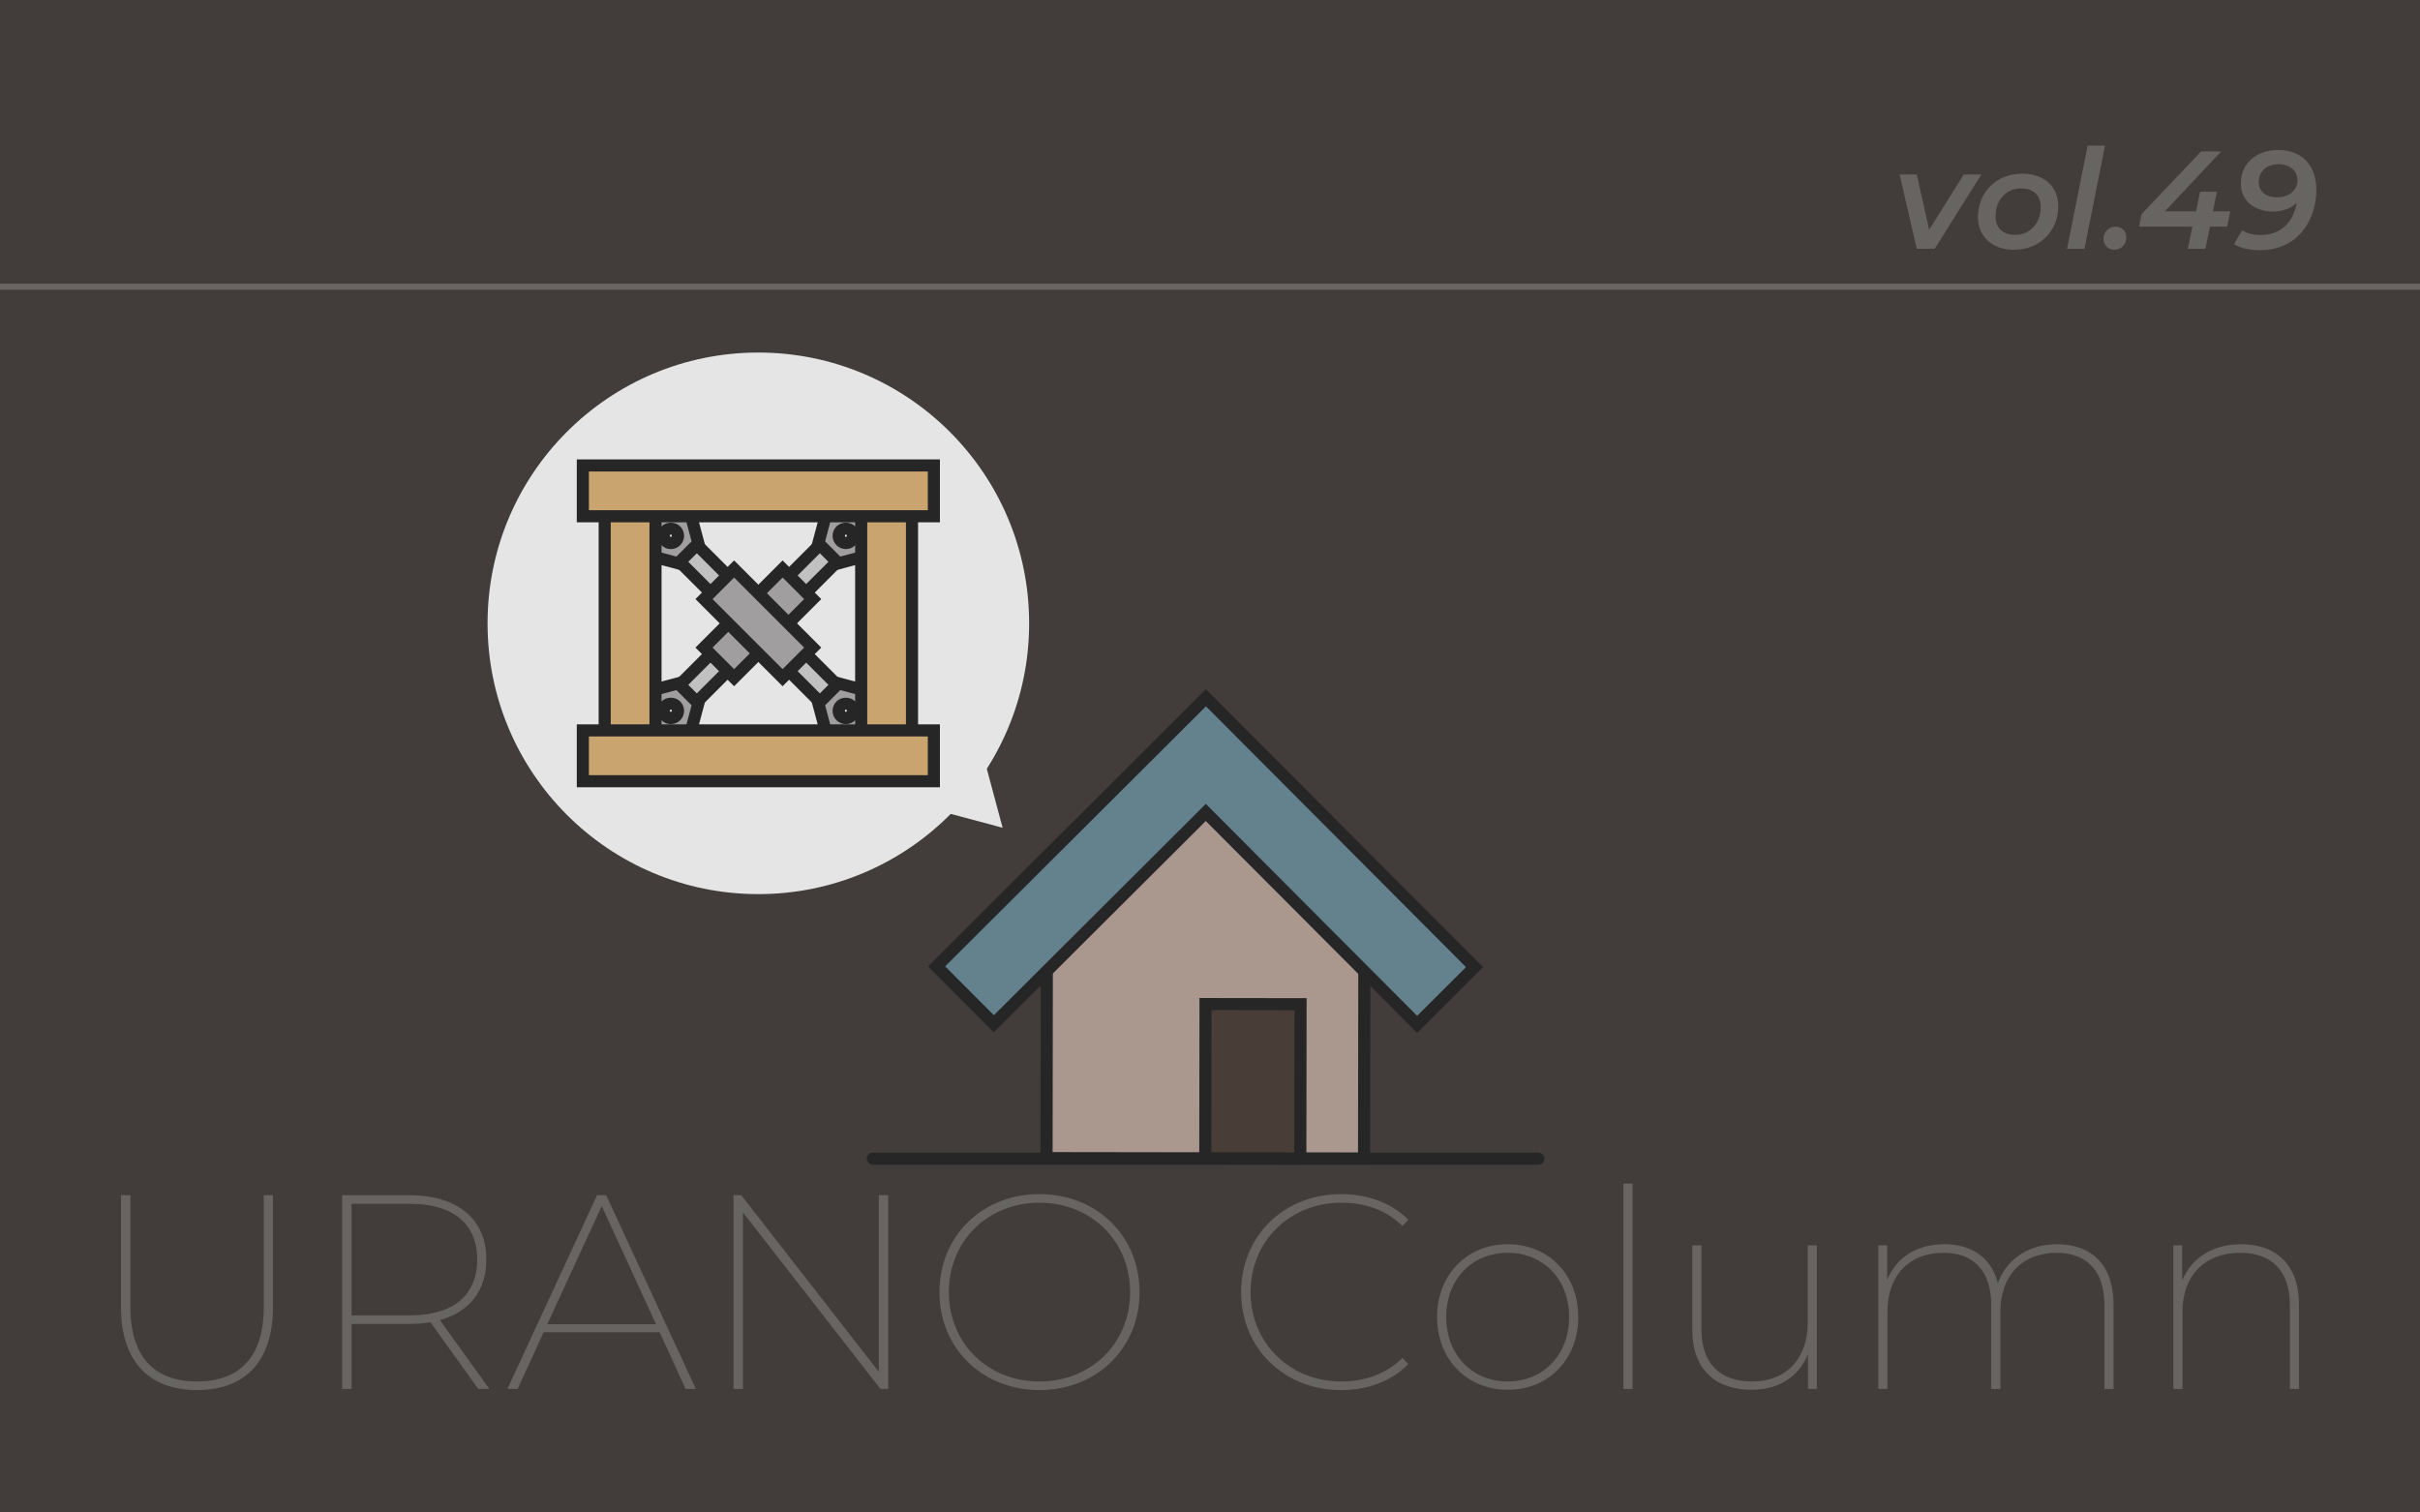 <?xml version="1.0" encoding="UTF-8"?>
<svg id="_レイヤー_1" data-name="レイヤー_1" xmlns="http://www.w3.org/2000/svg" version="1.1" viewBox="0 0 400 250">
  <rect x="0" y="0" width="400" height="250" fill="#333333" stroke="none"/>
  <!-- Generator: Adobe Illustrator 29.1.0, SVG Export Plug-In . SVG Version: 2.1.0 Build 142)  -->
  <defs>
    <style>
      .st0 {
        fill: #493e37;
      }

      .st1 {
        fill: #c1c1c1;
      }

      .st2 {
        fill: #e5e5e5;
      }

      .st3 {
        fill: #a09e9f;
      }

      .st4 {
        fill: #423d3a;
      }

      .st5 {
        fill: #fff;
      }

      .st6 {
        fill: #262626;
      }

      .st7 {
        fill: #aa988f;
      }

      .st8 {
        fill: #64818e;
      }

      .st9 {
        fill: #686461;
      }

      .st10 {
        fill: #c9a46f;
      }
    </style>
  </defs>
  <polyline class="st4" points="400 250 0 250 0 0 400 0 400 250"/>
  <path class="st9" d="M45.114,197.562h-1.51v18.482c0,8.28-4.026,12.306-11.025,12.306-7.044,0-11.024-4.026-11.024-12.306v-18.482h-1.555v18.527c0,9.103,4.803,13.678,12.58,13.678s12.534-4.574,12.534-13.678v-18.527"/>
  <path class="st9" d="M58.109,217.416v-18.436h9.652c7.182,0,11.117,3.339,11.117,9.195,0,5.901-3.934,9.241-11.117,9.241h-9.652M67.67,197.562h-11.116v32.022h1.555v-10.751h9.561c1.236,0,2.424-.091,3.477-.274l7.914,11.025h1.83l-8.189-11.391c4.894-1.327,7.685-4.849,7.685-10.018,0-6.679-4.758-10.613-12.718-10.613"/>
  <path class="st9" d="M90.454,218.88l9.012-19.534,8.965,19.534h-17.978M100.197,197.562h-1.509l-14.822,32.022h1.692l4.3-9.378h19.168l4.301,9.378h1.692l-14.822-32.022"/>
  <polyline class="st9" points="146.815 197.562 145.26 197.562 145.26 226.748 122.524 197.562 121.243 197.562 121.243 229.584 122.799 229.584 122.799 200.398 145.535 229.584 146.815 229.584 146.815 197.562"/>
  <path class="st9" d="M171.795,228.349c-8.509,0-14.959-6.313-14.959-14.776,0-8.463,6.45-14.776,14.959-14.776,8.554,0,15.004,6.313,15.004,14.776,0,8.463-6.45,14.776-15.004,14.776M171.795,197.379c-9.423,0-16.514,6.908-16.514,16.194,0,9.286,7.091,16.194,16.514,16.194,9.47,0,16.56-6.908,16.56-16.194,0-9.287-7.09-16.194-16.56-16.194"/>
  <path class="st9" d="M221.662,197.379c-9.423,0-16.514,6.908-16.514,16.194,0,9.286,7.091,16.194,16.514,16.194,4.346,0,8.325-1.418,11.117-4.3l-.961-1.006c-2.836,2.745-6.312,3.888-10.11,3.888-8.554,0-15.004-6.404-15.004-14.776s6.45-14.776,15.004-14.776c3.798,0,7.274,1.098,10.11,3.843l.961-1.007c-2.791-2.836-6.771-4.255-11.117-4.255"/>
  <path class="st9" d="M249.204,228.349c-5.81,0-10.156-4.346-10.156-10.659s4.347-10.613,10.156-10.613c5.809,0,10.156,4.3,10.156,10.613s-4.346,10.659-10.156,10.659M249.204,205.659c-6.68,0-11.665,4.986-11.665,12.031s4.986,12.031,11.665,12.031c6.725,0,11.665-4.986,11.665-12.031s-4.94-12.031-11.665-12.031"/>
  <polyline class="st9" points="269.838 195.641 268.328 195.641 268.328 229.584 269.838 229.584 269.838 195.641"/>
  <path class="st9" d="M300.305,205.842h-1.51v12.809c0,5.855-3.477,9.698-9.195,9.698-5.307,0-8.371-2.974-8.371-8.646v-13.861h-1.51v13.952c0,6.542,3.798,9.927,9.835,9.927,4.529,0,7.823-2.242,9.287-5.901v5.764h1.464v-23.742"/>
  <path class="st9" d="M340.015,205.659c-4.896,0-8.418,2.608-9.79,6.45-1.052-4.255-4.345-6.45-8.874-6.45-4.621,0-7.96,2.287-9.424,5.901v-5.718h-1.463v23.742h1.51v-12.809c0-5.856,3.522-9.698,9.286-9.698,4.941,0,7.869,2.973,7.869,8.646v13.861h1.51v-12.809c0-5.856,3.568-9.698,9.286-9.698,4.986,0,7.913,2.973,7.913,8.646v13.861h1.51v-13.953c0-6.541-3.614-9.972-9.332-9.972"/>
  <path class="st9" d="M370.439,205.659c-4.803,0-8.234,2.333-9.743,5.993v-5.81h-1.464v23.742h1.51v-12.809c0-5.856,3.614-9.698,9.561-9.698,5.169,0,8.189,2.973,8.189,8.646v13.861h1.509v-13.953c0-6.541-3.751-9.972-9.561-9.972"/>
  <polyline class="st9" points="327.489 28.843 324.592 28.843 318.866 37.972 316.819 28.843 313.991 28.843 316.819 41.122 319.786 41.122 327.489 28.843"/>
  <path class="st9" d="M333.08,38.823c-2.069,0-3.242-1.173-3.242-3.082,0-2.713,1.793-4.599,4.231-4.599,2.07,0,3.242,1.173,3.242,3.082,0,2.713-1.793,4.599-4.231,4.599M334.229,28.705c-4.254,0-7.29,3.059-7.29,7.175,0,3.242,2.346,5.404,5.956,5.404,4.254,0,7.313-3.082,7.313-7.198,0-3.265-2.345-5.381-5.979-5.381"/>
  <polyline class="st9" points="347.938 24.06 345.063 24.06 341.66 41.122 344.534 41.122 347.938 24.06"/>
  <path class="st9" d="M349.686,37.466c-1.103,0-2.0.827-2,2.023,0,1.035.782,1.794,1.793,1.794,1.035,0,1.978-.805,1.978-2.024,0-1.058-.759-1.793-1.771-1.793"/>
  <polyline class="st9" points="367.14 25.025 363.829 25.025 353.964 35.397 353.573 37.466 362.38 37.466 361.622 41.122 364.542 41.122 365.278 37.466 368.129 37.466 368.635 34.937 365.784 34.937 366.428 31.694 363.645 31.694 362.978 34.937 357.827 34.937 367.14 25.025"/>
  <path class="st9" d="M376.341,32.614c-1.771,0-2.989-.919-2.989-2.506,0-1.862,1.357-2.966,3.242-2.966,2.047,0,3.151,1.265,3.151,2.622,0,1.655-1.334,2.851-3.403,2.851M376.548,24.795c-3.518,0-6.163,2.139-6.163,5.519,0,2.989,2.415,4.645,5.243,4.645,1.564,0,2.966-.414,4.001-1.449-.437,2.782-2.299,5.335-5.933,5.335-1.173,0-2.231-.207-3.082-.782l-1.356,2.276c.989.667,2.598,1.012,4.254,1.012,6.691,0,9.359-5.45,9.359-9.934,0-4.346-2.622-6.623-6.324-6.623"/>
  <polyline class="st9" points="400 46.889 0 46.889 0 47.889 400 47.889 400 46.889"/>
  <polygon class="st7" points="225.463 191.518 172.985 191.443 173.05 145.905 199.31 131.49 225.529 145.981 225.463 191.518"/>
  <path class="st6" d="M226.462,192.519l-54.479-.077.068-47.129,27.261-14.964,27.218,15.042-.068,47.128ZM173.986,190.443l50.479.073.063-43.946-25.219-13.938-25.26,13.866-.063,43.945Z"/>
  <rect class="st0" x="194.337" y="170.879" width="25.518" height="15.707" transform="translate(28.066 385.571) rotate(-89.918)"/>
  <path class="st6" d="M215.929,192.504l-17.707-.024.04-27.519,17.707.024-.04,27.519ZM200.225,190.482l13.707.021.034-23.519-13.707-.021-.034,23.519Z"/>
  <polygon class="st8" points="189.842 124.799 154.81 159.73 164.274 169.221 199.306 134.29 234.238 169.322 243.729 159.858 208.797 124.826 199.334 115.335 189.842 124.799"/>
  <path class="st6" d="M234.236,170.736l-34.931-35.032-35.032,34.932-10.876-10.907,45.939-45.808,45.808,45.94-10.907,10.876ZM199.308,132.876l34.931,35.032,8.075-8.052-42.983-43.108-43.107,42.984,8.052,8.075,35.032-34.932ZM189.843,124.798h.01-.01Z"/>
  <path class="st6" d="M254.269,192.518h-110c-.552,0-1-.447-1-1s.448-1,1-1h110c.552,0,1,.447,1,1s-.448,1-1,1Z"/>
  <circle class="st2" cx="125.347" cy="103.031" r="44.759"/>
  <polygon class="st2" points="165.721 136.823 161.598 121.434 150.332 132.7 165.721 136.823"/>
  <rect class="st1" x="123.347" y="84.269" width="3.999" height="37.524" transform="translate(-36.141 118.81) rotate(-45)"/>
  <path class="st6" d="M137.2,119.126l-27.948-27.947,4.242-4.242,27.948,27.948-4.242,4.242ZM112.08,91.178l25.12,25.119,1.414-1.414-25.12-25.12-1.414,1.414Z"/>
  <rect class="st1" x="106.585" y="101.031" width="37.524" height="3.999" transform="translate(-36.141 118.81) rotate(-45)"/>
  <path class="st6" d="M113.493,119.126l-4.242-4.242,27.948-27.948,4.242,4.242-27.948,27.947ZM112.08,114.884l1.414,1.414,25.12-25.119-1.414-1.414-25.12,25.12Z"/>
  <polygon class="st3" points="115.427 116.278 112.1 112.951 107.555 114.169 106.337 118.713 109.664 122.04 114.209 120.822 115.427 116.278"/>
  <path class="st6" d="M109.366,123.155l-4.144-4.144,1.517-5.66,5.66-1.517,4.143,4.144-1.517,5.66-5.66,1.517ZM107.452,118.414l2.511,2.511,3.429-.919.919-3.429-2.51-2.511-3.43.919-.919,3.429Z"/>
  <path class="st5" d="M111.727,118.341c-.467.467-1.223.467-1.69,0-.467-.467-.467-1.223,0-1.69.467-.467,1.223-.467,1.69,0,.467.467.467,1.223,0,1.69Z"/>
  <path class="st6" d="M110.882,119.691c-.586,0-1.138-.229-1.552-.643s-.643-.966-.643-1.552c0-.586.229-1.137.643-1.552.829-.829,2.275-.829,3.104,0,.855.856.855,2.248 0,3.104l-0.0 0c-.415.415-.966.643-1.552.643ZM111.727,118.34h.01-.01ZM110.882,117.3l-.138.057v.276h.276v-.276l-.138-.057Z"/>
  <polygon class="st3" points="144.356 87.349 141.029 84.022 136.484 85.24 135.266 89.784 138.593 93.111 143.138 91.893 144.356 87.349"/>
  <path class="st6" d="M138.294,94.226l-4.143-4.143,1.517-5.66,5.66-1.516,4.144,4.143-1.517,5.66-5.66,1.517ZM136.382,89.485l2.51,2.51,3.43-.919.919-3.429-2.511-2.51-3.429.918-.919,3.43Z"/>
  <path class="st5" d="M140.656,89.412c-.467.467-1.223.467-1.69,0-.467-.467-.467-1.223,0-1.69.467-.467,1.223-.467,1.69,0,.467.467.467,1.223,0,1.69Z"/>
  <path class="st6" d="M139.811,90.762c-.586,0-1.138-.229-1.552-.644-.855-.855-.855-2.248 0-3.104.828-.829,2.275-.829,3.104,0,.856.856.856,2.249,0,3.104-.415.415-.966.643-1.552.643ZM139.811,88.379l-.137.048-0.0.277h.276v-.276l-.138-.049Z"/>
  <polygon class="st3" points="112.1 93.111 115.427 89.784 114.209 85.24 109.664 84.022 106.337 87.349 107.555 91.893 112.1 93.111"/>
  <path class="st6" d="M112.399,94.226l-5.66-1.517-1.517-5.66,4.144-4.143,5.66,1.516,1.517,5.66-4.143,4.143ZM108.371,91.077l3.43.919,2.51-2.51-.919-3.43-3.429-.918-2.511,2.51.919,3.429Z"/>
  <path class="st5" d="M110.037,89.412c-.467-.467-.467-1.223,0-1.69.467-.467,1.223-.467,1.69,0s.467,1.223,0,1.69-1.223.467-1.69,0Z"/>
  <path class="st6" d="M110.882,90.762c-.586,0-1.138-.229-1.552-.643-.856-.856-.856-2.249,0-3.104.829-.829,2.275-.829,3.104,0,.855.856.855,2.249 0,3.104-.415.415-.966.644-1.553.644ZM110.882,88.371l-.138.057v.276h.276l-0-.277-.138-.057Z"/>
  <polygon class="st3" points="141.029 122.04 144.356 118.713 143.138 114.169 138.593 112.951 135.266 116.278 136.484 120.822 141.029 122.04"/>
  <path class="st6" d="M141.327,123.155l-5.66-1.517-1.517-5.66,4.143-4.144,5.66,1.517,1.517,5.66-4.144,4.144ZM137.301,120.006l3.429.919,2.511-2.511-.919-3.429-3.43-.919-2.51,2.511.919,3.429Z"/>
  <path class="st5" d="M138.966,118.341c-.467-.467-.467-1.223,0-1.69.467-.467,1.223-.467,1.69,0,.467.467.467,1.223,0,1.69-.467.467-1.223.467-1.69,0Z"/>
  <path class="st6" d="M139.811,119.691c-.586,0-1.137-.229-1.552-.643l-0-0c-.415-.415-.643-.965-.643-1.552,0-.586.229-1.137.643-1.552.828-.829,2.275-.829,3.104,0,.415.415.643.966.643,1.552,0,.586-.229,1.138-.643,1.552s-.966.643-1.552.643ZM139.811,117.309l-.137.048-0.0.276 0.0 0.0.275-0v-.276l-.138-.049Z"/>
  <rect class="st10" x="99.949" y="82.466" width="8.399" height="41.129"/>
  <path class="st6" d="M109.348,124.596h-10.399v-43.129h10.399l-0,43.129ZM100.949,122.596h6.399l0-39.129h-6.399v39.129Z"/>
  <rect class="st10" x="142.345" y="82.466" width="8.399" height="41.129"/>
  <path class="st6" d="M151.744,124.596h-10.399v-43.129h10.399v43.129ZM143.345,122.596h6.399v-39.129h-6.399v39.129Z"/>
  <rect class="st10" x="96.336" y="76.934" width="58.022" height="8.399"/>
  <path class="st6" d="M155.358,86.333h-60.022v-10.399h60.022v10.399ZM97.336,84.333h56.022v-6.399h-56.022v6.399Z"/>
  <rect class="st10" x="96.336" y="120.729" width="58.022" height="8.399"/>
  <path class="st6" d="M155.358,130.128h-60.022v-10.399h60.022v10.399ZM97.336,128.128h56.022v-6.399h-56.022v6.399Z"/>
  <rect class="st3" x="116.16" y="99.513" width="18.372" height="7.037" transform="translate(-36.141 118.81) rotate(-45)"/>
  <path class="st6" d="M121.339,113.428l-6.39-6.39,14.405-14.405,6.39,6.39-14.405,14.405ZM117.777,107.039l3.562,3.562,11.577-11.577-3.562-3.562-11.577,11.577Z"/>
  <rect class="st3" x="121.828" y="93.845" width="7.037" height="18.372" transform="translate(-36.141 118.811) rotate(-45)"/>
  <path class="st6" d="M129.354,113.428l-14.405-14.405,6.39-6.39,14.405,14.405-6.39,6.39ZM117.777,99.024l11.577,11.577,3.562-3.562-11.577-11.577-3.562,3.562Z"/>
</svg>